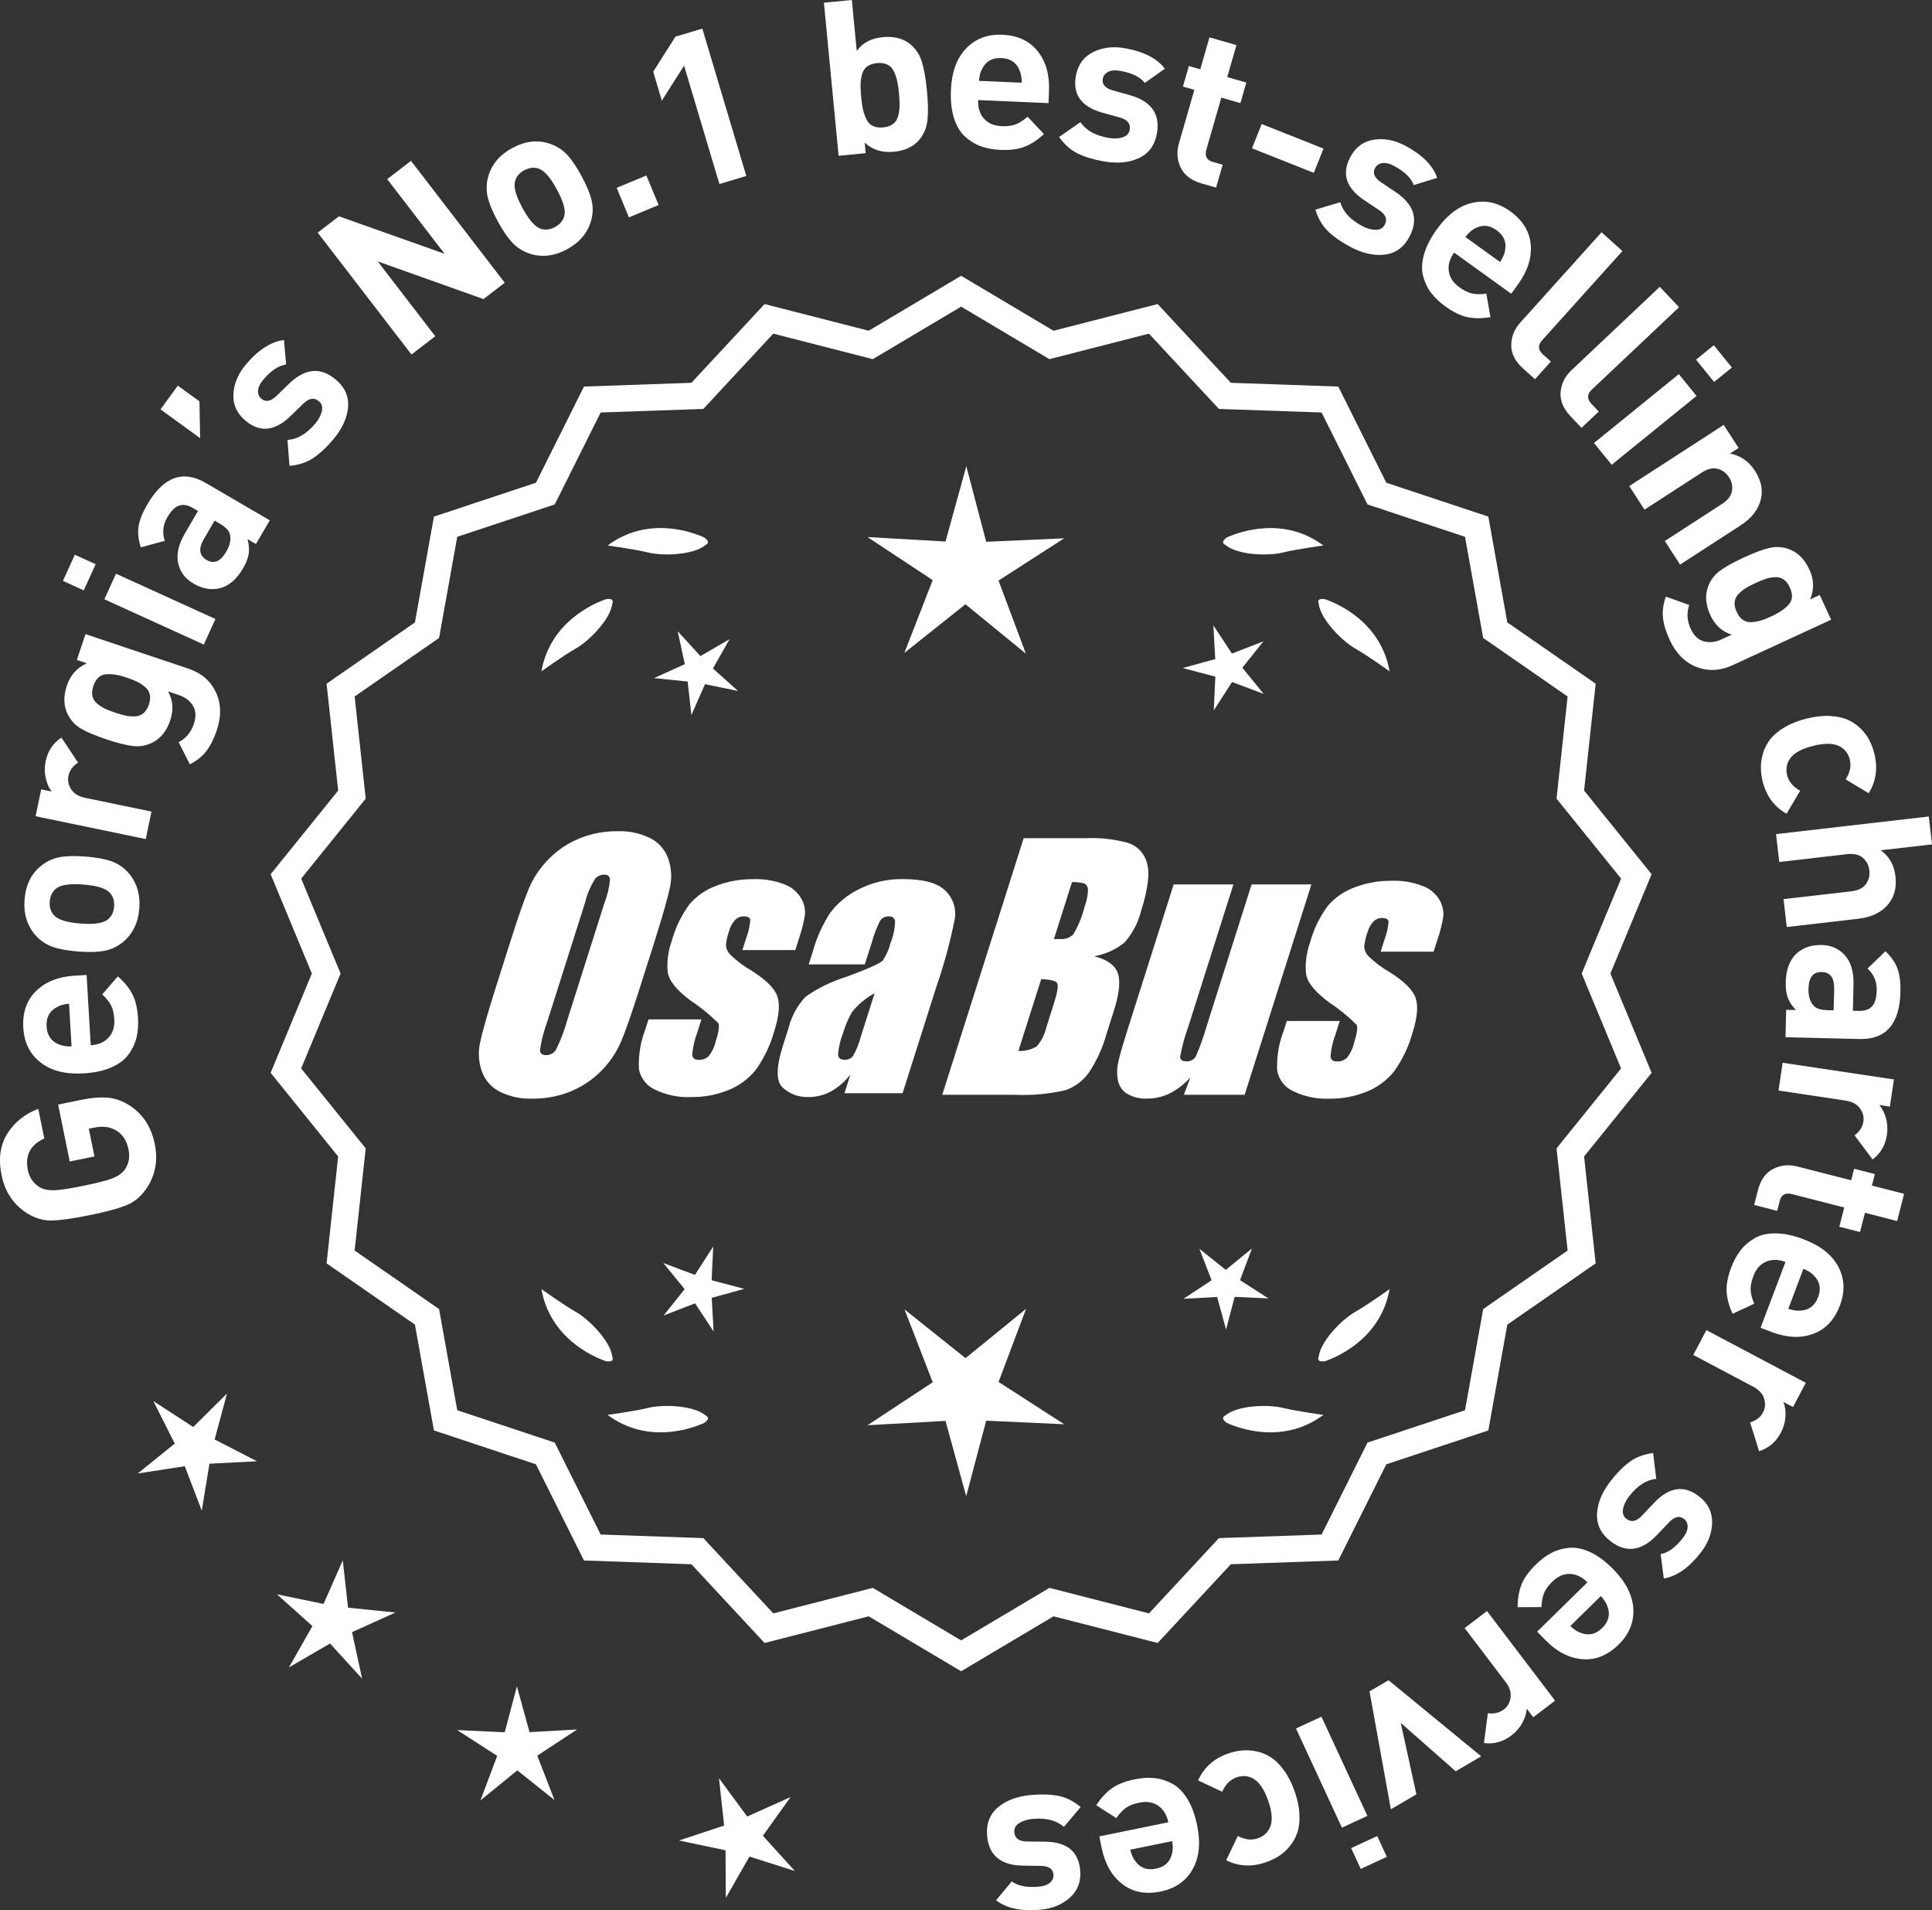 <?xml version="1.0" encoding="UTF-8"?>
<svg id="Layer_2" data-name="Layer 2" xmlns="http://www.w3.org/2000/svg" viewBox="0 0 304.196 300.695">
  <rect x="0" y="0" width="304.196" height="300.695" fill="#333333" stroke="none"/>
  <defs>
    <style>
      .cls-1 {
        fill: #fff;
      }
    </style>
  </defs>
  <g id="Layer_1-2" data-name="Layer 1">
    <g>
      <g>
        <polygon class="cls-1" points="35.742 219.365 30.423 224.638 24.145 220.553 27.516 227.242 21.69 231.95 29.094 230.811 31.771 237.806 32.975 230.413 40.456 230.028 33.797 226.598 35.742 219.365"/>
        <polygon class="cls-1" points="54.802 253.078 53.97 245.634 50.944 252.486 43.608 250.977 49.19 255.972 45.487 262.483 51.962 258.717 57.011 264.251 55.43 256.929 62.253 253.838 54.802 253.078"/>
        <polygon class="cls-1" points="83.374 272.67 81.388 265.447 79.472 272.688 71.99 272.346 78.284 276.405 75.646 283.416 81.452 278.684 87.304 283.359 84.598 276.374 90.853 272.254 83.374 272.67"/>
        <polygon class="cls-1" points="120.117 288.975 124.481 282.887 117.647 285.954 113.206 279.922 114.011 287.369 106.902 289.729 114.233 291.265 114.281 298.755 118.007 292.257 125.145 294.527 120.117 288.975"/>
      </g>
      <g>
        <path class="cls-1" d="M151.331,262.458l-14.465-8.599-16.302,4.175-11.457-12.326-16.818-.586-7.52-15.055-15.972-5.301-2.974-16.563-13.831-9.586,1.813-16.73-10.57-13.094,6.453-15.542-6.453-15.542,10.57-13.094-1.813-16.73,13.831-9.586,2.974-16.563,15.972-5.301,7.52-15.055,16.818-.586,11.457-12.326,16.302,4.175,14.465-8.599,14.465,8.599,16.302-4.175,11.457,12.326,16.818.586,7.52,15.055,15.972,5.301,2.974,16.563,13.831,9.586-1.813,16.73,10.57,13.094-6.453,15.542,6.453,15.542-10.57,13.094,1.813,16.73-13.831,9.586-2.974,16.563-15.972,5.301-7.52,15.055-16.818.586-11.457,12.326-16.302-4.175-14.465,8.599ZM137.343,250.539l13.988,8.315,13.988-8.315,15.764,4.038,11.079-11.92,16.263-.567,7.272-14.558,15.445-5.126,2.876-16.017,13.375-9.27-1.753-16.179,10.222-12.662-6.24-15.029,6.24-15.029-10.222-12.662,1.753-16.178-13.375-9.27-2.876-16.017-15.445-5.126-7.272-14.558-16.263-.567-11.079-11.92-15.764,4.038-13.988-8.316-13.988,8.316-15.764-4.038-11.079,11.92-16.263.567-7.272,14.558-15.445,5.126-2.876,16.017-13.375,9.27,1.753,16.178-10.222,12.662,6.24,15.029-6.24,15.029,10.222,12.662-1.753,16.179,13.375,9.27,2.876,16.017,15.445,5.126,7.272,14.558,16.263.567,11.079,11.92,15.764-4.038Z"/>
        <path class="cls-1" d="M151.331,263.085l-14.549-8.649-16.396,4.2-11.522-12.396-16.915-.591-7.563-15.141-16.063-5.332-2.991-16.658-13.911-9.641,1.823-16.827-10.631-13.17,6.49-15.631-6.49-15.631,10.631-13.169-1.823-16.827,13.911-9.641,2.991-16.658,16.063-5.332,7.563-15.141,16.915-.591,11.522-12.396,16.396,4.2,14.549-8.649,14.548,8.649,16.396-4.2,11.522,12.396,16.915.591,7.563,15.141,16.063,5.332,2.991,16.658,13.911,9.641-1.823,16.827,10.631,13.169-6.49,15.631,6.49,15.631-10.631,13.17,1.823,16.827-13.911,9.641-2.991,16.658-16.063,5.332-7.563,15.141-16.915.591-11.522,12.396-16.396-4.2-14.548,8.649ZM136.948,253.281l14.383,8.55,14.382-8.55.217.055,15.992,4.097,11.391-12.256,16.722-.583,7.477-14.969,15.88-5.27,2.957-16.469,13.752-9.531-1.803-16.634,10.51-13.02-6.416-15.453,6.416-15.453-10.51-13.019,1.803-16.634-13.752-9.531-2.957-16.469-15.88-5.27-7.477-14.969-16.722-.583-11.391-12.256-16.209,4.151-14.382-8.55-14.383,8.55-.217-.055-15.991-4.097-11.392,12.256-16.721.583-7.477,14.969-15.88,5.27-2.957,16.469-13.751,9.531,1.803,16.634-10.51,13.019,6.416,15.453-6.416,15.453,10.51,13.02-1.803,16.634,13.751,9.531,2.957,16.469,15.88,5.27,7.477,14.969,16.721.583,11.392,12.256,16.208-4.151ZM151.331,259.481l-14.071-8.365-15.858,4.062-11.145-11.99-16.36-.571-7.315-14.644-15.536-5.157-2.893-16.112-13.455-9.324,1.764-16.274-10.282-12.738,6.277-15.118-6.277-15.117,10.282-12.738-1.764-16.274,13.455-9.325,2.893-16.111,15.536-5.157,7.315-14.644,16.36-.571,11.145-11.99,15.858,4.062,14.071-8.364,14.071,8.365,15.858-4.062,11.144,11.99,16.36.571,7.315,14.644,15.536,5.157,2.893,16.111,13.455,9.325-1.763,16.274,10.282,12.738-6.277,15.117,6.277,15.118-10.282,12.738,1.763,16.274-13.455,9.324-2.893,16.112-15.536,5.157-7.315,14.644-16.36.571-11.144,11.99-15.858-4.062-14.071,8.365ZM137.426,249.961l.192.115,13.713,8.151,13.905-8.267,15.671,4.015,11.013-11.85,16.167-.563,7.229-14.472,15.354-5.095,2.858-15.923,13.295-9.215-1.743-16.081,10.161-12.588-6.203-14.94,6.203-14.939-10.161-12.588,1.743-16.081-13.295-9.216-2.858-15.922-15.354-5.095-7.229-14.472-16.167-.563-11.013-11.85-15.671,4.014-13.905-8.266-13.905,8.266-.217-.055-15.454-3.959-11.013,11.85-16.167.563-7.229,14.472-15.353,5.095-2.859,15.922-13.295,9.216,1.743,16.081-10.161,12.588,6.203,14.939-6.203,14.94,10.161,12.588-1.743,16.081,13.295,9.215,2.859,15.923,15.353,5.095,7.229,14.472,16.167.563,11.013,11.85,15.67-4.015Z"/>
      </g>
      <g>
        <polygon class="cls-1" points="112.051 201.532 112.294 196.227 109.416 200.69 104.445 198.82 107.8 202.937 104.485 207.086 109.437 205.167 112.359 209.602 112.064 204.299 117.185 202.891 112.051 201.532"/>
        <polygon class="cls-1" points="161.557 206.031 152.025 213.8 142.419 206.125 146.861 217.59 136.593 224.355 148.871 223.673 152.131 235.529 155.276 223.641 167.56 224.204 157.226 217.54 161.557 206.031"/>
        <polygon class="cls-1" points="195.245 201.515 197.115 196.544 192.998 199.9 188.849 196.584 190.768 201.537 186.333 204.459 191.636 204.164 193.044 209.285 194.402 204.15 199.708 204.394 195.245 201.515"/>
      </g>
      <g>
        <path class="cls-1" d="M192.945,222.808c-.197.099-.32.215-.359.348-.001.002-.003.003-.005.005.001 0.0.002.001.003.001-.063.227.115.505.606.846,2.043.909,8.925,3.375,15.191-1.283,0,0-4.07-.534-6.459-1.115-2.166-.527-6.98-.443-8.977,1.198Z"/>
        <path class="cls-1" d="M207.609,214.075c0.0.002-0.0.004-0.0.007.001-0.0.002-.001.003-.001.11.208.43.288,1.022.199,2.109-.742,8.805-3.676,10.161-11.365,0,0-3.325,2.407-5.461,3.625-1.936,1.104-5.378,4.471-5.703,7.036-.075.207-.085.376-.022.5Z"/>
      </g>
      <g>
        <path class="cls-1" d="M111.098,222.808c.197.099.32.215.359.348.001.002.003.003.005.005-.001 0-.002.001-.003.001.063.227-.115.505-.606.846-2.043.909-8.925,3.375-15.191-1.283,0,0,4.07-.534,6.459-1.115,2.166-.527,6.98-.443,8.977,1.198Z"/>
        <path class="cls-1" d="M96.435,214.075c-0.0.002 0.0.004 0.0.007-.001-0-.002-.001-.003-.001-.11.208-.43.288-1.022.199-2.109-.742-8.805-3.676-10.161-11.365,0,0,3.325,2.407,5.461,3.625,1.936,1.104,5.378,4.471,5.703,7.036.075.207.085.376.022.5Z"/>
      </g>
      <g>
        <path class="cls-1" d="M111.098,85.792c.197-.099.32-.215.359-.348.001-.002.003-.003.005-.005-.001-0-.002-.001-.003-.001.063-.227-.115-.505-.606-.846-2.043-.909-8.925-3.375-15.191,1.283,0,0,4.07.534,6.459,1.115,2.166.527,6.98.443,8.977-1.198Z"/>
        <path class="cls-1" d="M96.435,94.526c-0-.002 0-.004 0-.007-.001 0-.002.001-.003.001-.11-.208-.43-.288-1.022-.199-2.109.742-8.805,3.676-10.161,11.365,0,0,3.325-2.407,5.461-3.625,1.936-1.104,5.378-4.471,5.703-7.036.075-.207.085-.376.022-.5Z"/>
      </g>
      <g>
        <path class="cls-1" d="M192.945,85.792c-.197-.099-.32-.215-.359-.348-.001-.002-.003-.003-.005-.005.001-0.0.002-.001.003-.001-.063-.227.115-.505.606-.846,2.043-.909,8.925-3.375,15.191,1.283,0,0-4.07.534-6.459,1.115-2.166.527-6.98.443-8.977-1.198Z"/>
        <path class="cls-1" d="M207.609,94.526c0-.002-0-.004-0-.007.001 0.0.002.001.003.001.11-.208.43-.288,1.022-.199,2.109.742,8.805,3.676,10.161,11.365,0,0-3.325-2.407-5.461-3.625-1.936-1.104-5.378-4.471-5.703-7.036-.075-.207-.085-.376-.022-.5Z"/>
      </g>
      <g id="Group_4" data-name="Group 4">
        <g id="Group_1" data-name="Group 1">
          <path id="Path_1" data-name="Path 1" class="cls-1" d="M100.789,155.352c-1.287,4.058-2.289,6.932-3.006,8.623-.743,1.73-1.811,3.301-3.145,4.628-1.374,1.392-3.018,2.488-4.831,3.221-1.89.759-3.911,1.14-5.947,1.123-1.762.067-3.514-.296-5.104-1.059-1.333-.652-2.362-1.794-2.872-3.188-.534-1.48-.633-3.081-.285-4.615.343-1.661,1.174-4.572,2.493-8.734l2.193-6.911c1.287-4.058,2.289-6.932,3.006-8.623.743-1.73,1.811-3.301,3.145-4.628,1.374-1.392,3.018-2.488,4.831-3.221,1.89-.757,3.911-1.138,5.947-1.12,1.762-.067,3.514.296,5.104,1.059,1.332.654,2.36,1.796,2.872,3.189.534,1.48.633,3.082.285,4.616-.343,1.661-1.173,4.571-2.492,8.731l-2.194,6.909ZM95.198,142.078c.442-1.159.728-2.373.849-3.608-.025-.526-.342-.786-.951-.786-.528.006-1.028.236-1.375.634-.738,1.153-1.278,2.422-1.598,3.754l-5.99,18.863c-.521,1.405-.892,2.861-1.11,4.343,0,.552.337.824.98.824.663-.002,1.272-.367,1.586-.951.708-1.449,1.281-2.96,1.712-4.514l5.891-18.565.005.005Z"/>
          <path id="Path_2" data-name="Path 2" class="cls-1" d="M125.225,149.559h-8.337l.571-1.795c.36-.932.588-1.91.678-2.904-.032-.406-.374-.609-1.027-.609-.511-.005-1.002.199-1.36.563-.44.48-.76,1.059-.932,1.687-.261.721-.434,1.471-.516,2.234.027.588.273,1.145.692,1.559.987.957,2.09,1.787,3.283,2.47,2.283,1.433,3.65,2.78,4.102,4.039.45,1.262.298,3.1-.469,5.516-.606,2.188-1.593,4.253-2.916,6.099-1.134,1.403-2.607,2.494-4.28,3.17-1.866.76-3.866,1.137-5.881,1.11-1.989.089-3.969-.323-5.758-1.198-1.308-.611-2.234-1.824-2.479-3.246-.096-2.11.247-4.217,1.008-6.188l.507-1.598h8.334l-.665,2.097c-.426,1.113-.691,2.281-.786,3.469.038.533.375.799.995.799.573.035,1.136-.159,1.566-.539.535-.66.914-1.431,1.11-2.258.501-1.579.646-2.568.436-2.968-1.324-1.328-2.782-2.516-4.35-3.545-2.238-1.661-3.445-3.17-3.62-4.527-.144-1.635.068-3.281.622-4.825.569-2.111,1.53-4.096,2.831-5.852,1.142-1.318,2.605-2.319,4.247-2.904,1.841-.694,3.795-1.04,5.763-1.02,1.695-.065,3.385.22,4.965.837,1.093.416,2.01,1.195,2.597,2.206.446.77.652,1.655.589,2.543-.197,1.246-.505,2.473-.919,3.665l-.603,1.927v-.013Z"/>
          <path id="Path_3" data-name="Path 3" class="cls-1" d="M136.163,151.811h-8.832l.704-2.219c.594-2.102,1.506-4.101,2.703-5.929,1.19-1.558,2.727-2.818,4.489-3.678,2.159-1.102,4.557-1.651,6.981-1.598,3.183,0,5.391.602,6.626,1.807,1.207,1.138,1.77,2.801,1.503,4.439-.732,3.678-1.717,7.301-2.948,10.842l-5.275,16.619h-9.151l.939-2.948c-.833,1.085-1.877,1.991-3.069,2.663-1.084.587-2.299.892-3.532.888-1.495.057-2.952-.476-4.058-1.483-1.059-.989-1.059-3.155,0-6.499l.863-2.723c.457-1.89,1.387-3.633,2.701-5.066,1.961-1.384,4.13-2.445,6.425-3.145,3.5-1.3,5.432-2.171,5.795-2.614.543-.846.947-1.772,1.198-2.745.429-1.076.669-2.218.71-3.376-.029-.466-.43-.82-.895-.792-.018.001-.037.003-.055.005-.549-.041-1.079.21-1.395.66-.559,1.094-1.001,2.244-1.319,3.43l-1.105,3.462ZM137.707,156.351c-1.375.739-2.587,1.749-3.563,2.968-.617,1.087-1.105,2.242-1.452,3.442-.417,1.06-.665,2.179-.735,3.316.057.494.387.748,1.008.748.515.039,1.016-.18,1.337-.584.548-.968.966-2.005,1.243-3.082l2.162-6.809Z"/>
        </g>
        <g id="Group_3" data-name="Group 3">
          <path id="Path_7" data-name="Path 7" class="cls-1" d="M161.17,131.945h9.778c2.286-.102,4.574.159,6.778.773,1.417.502,2.491,1.676,2.866,3.132.482,1.573.169,4.102-.939,7.589-.458,1.832-1.352,3.527-2.606,4.939-1.376,1.117-3.019,1.855-4.768,2.143,2.092.552,3.341,1.458,3.747,2.732s.191,3.227-.647,5.852l-1.186,3.747c-.599,2.16-1.543,4.209-2.797,6.068-.911,1.247-2.181,2.187-3.64,2.694-2.64.61-5.352.853-8.059.723h-11.338l12.82-40.394h-.012ZM163.941,154.129l-3.594,11.305c1.003.055,2-.187,2.866-.697.763-.878,1.295-1.933,1.548-3.069l1.198-3.766c.552-1.731.712-2.779.481-3.145-.229-.368-1.059-.571-2.505-.622l.005-.007ZM168.785,138.861l-2.847,8.985c.425-.019.755-.025.989-.025.773.074,1.538-.207,2.08-.762.796-1.36,1.394-2.827,1.775-4.356.325-.849.501-1.747.519-2.656.007-.396-.201-.766-.545-.964-.638-.177-1.299-.25-1.96-.218l-.012-.003Z"/>
          <path id="Path_8" data-name="Path 8" class="cls-1" d="M206.479,139.231l-10.506,33.107h-9.574l1.034-2.752c-.9,1.034-1.989,1.886-3.208,2.511-1.107.552-2.327.839-3.563.837-1.145.071-2.284-.208-3.267-.799-.732-.487-1.233-1.252-1.389-2.118-.163-.914-.146-1.851.051-2.759.197-.957.742-2.86,1.649-5.7l7.089-22.332h9.409l-7.152,22.528c-.542,1.492-.956,3.028-1.236,4.59,0,.481.317.723.97.723.596.053,1.171-.237,1.483-.748.687-1.562,1.264-3.17,1.725-4.812l7.07-22.28h9.409l.005.004Z"/>
          <path id="Path_9" data-name="Path 9" class="cls-1" d="M225.721,149.813h-8.338l.571-1.795c.36-.932.588-1.91.678-2.904-.032-.406-.374-.609-1.027-.609-.511-.004-1.001.199-1.359.563-.44.48-.76,1.059-.932,1.687-.26.721-.432,1.47-.514,2.231.027.588.273,1.145.692,1.559.986.958,2.089,1.788,3.281,2.472,2.283,1.433,3.65,2.78,4.102,4.039.45,1.262.298,3.1-.469,5.516-.606,2.188-1.593,4.253-2.916,6.099-1.134,1.403-2.607,2.494-4.28,3.17-1.866.76-3.866,1.137-5.881,1.11-1.989.089-3.969-.323-5.758-1.198-1.308-.611-2.234-1.824-2.479-3.246-.096-2.11.247-4.217,1.008-6.188l.507-1.598h8.338l-.665,2.099c-.426,1.113-.691,2.281-.786,3.469.038.533.375.799.995.799.573.035,1.136-.159,1.566-.539.535-.66.914-1.431,1.11-2.258.501-1.579.646-2.568.436-2.968-1.324-1.328-2.782-2.516-4.35-3.545-2.238-1.661-3.445-3.17-3.62-4.527-.144-1.635.068-3.281.622-4.825.569-2.111,1.53-4.096,2.831-5.852,1.142-1.318,2.605-2.319,4.247-2.904,1.841-.694,3.795-1.04,5.763-1.02,1.695-.065,3.385.22,4.965.837,1.096.414,2.016,1.194,2.606,2.206.446.77.652,1.655.589,2.543-.197,1.246-.505,2.473-.919,3.665l-.609,1.921-.007-.009Z"/>
        </g>
      </g>
      <g>
        <path class="cls-1" d="M12.615,173.167c1.755-.358,3.21-.481,4.365-.371,1.156.111,2.266.498,3.325,1.161,2.149,1.343,3.505,3.391,4.066,6.145.512,2.51.11,4.789-1.207,6.84-.864,1.311-1.922,2.226-3.17,2.746-1.246.521-3.214,1.056-5.9,1.604-2.688.549-4.707.828-6.059.838-1.351.01-2.682-.418-3.992-1.284-2.015-1.37-3.278-3.31-3.79-5.819-.531-2.599-.228-4.795.91-6.588,1.138-1.794,2.758-3.091,4.861-3.891l.953,4.664c-2.201,1.004-3.065,2.662-2.595,4.971.245,1.199.868,2.102,1.871,2.707.603.34,1.352.499,2.25.478.897-.021,2.445-.257,4.644-.705,2.222-.454,3.749-.847,4.583-1.179.835-.332,1.462-.772,1.883-1.321.668-.923.877-1.995.626-3.216-.289-1.422-.957-2.43-2.005-3.026-.945-.547-2.071-.688-3.383-.42l-.866.177.891,4.364-3.897.796-1.829-8.962,3.465-.707Z"/>
        <path class="cls-1" d="M13.634,153.479l.651,11.065c1.177-.069,2.108-.465,2.791-1.187.686-.722.99-1.693.919-2.915-.055-.904-.228-1.639-.522-2.2-.293-.562-.752-1.131-1.377-1.707l2.455-2.835c1.029.893,1.794,1.83,2.294,2.811.501.981.796,2.229.886,3.745.066,1.132-.015,2.164-.243,3.097-.229.934-.648,1.815-1.258,2.646-.609.83-1.512,1.508-2.707,2.032-1.195.525-2.652.838-4.372.939-2.828.167-5.082-.404-6.76-1.713s-2.585-3.129-2.723-5.459c-.143-2.422.532-4.357,2.024-5.808,1.493-1.45,3.518-2.251,6.074-2.402l1.867-.11ZM10.869,158.002c-.768.068-1.394.241-1.876.52-1.189.615-1.743,1.635-1.658,3.061.084,1.426.752,2.374,2.006,2.845.513.22,1.155.318,1.926.296l-.397-6.721Z"/>
        <path class="cls-1" d="M13.472,134.836c1.694.134,3.056.383,4.084.748s1.908.963,2.639,1.794c1.336,1.515,1.915,3.402,1.737,5.661-.176,2.237-1.042,4-2.599,5.287-.874.704-1.848,1.156-2.921,1.355-1.072.2-2.445.234-4.117.103-1.673-.132-3.017-.379-4.034-.743-1.017-.364-1.902-.963-2.655-1.795-1.335-1.515-1.916-3.391-1.74-5.628.181-2.305,1.049-4.078,2.602-5.32.874-.704,1.842-1.156,2.903-1.357,1.062-.2,2.429-.235,4.102-.104ZM13.125,139.243c-2.191-.173-3.642.055-4.351.681-.561.479-.874,1.147-.942,2.006-.065.837.141,1.535.619,2.096.603.729,2,1.181,4.191,1.353,2.216.174,3.677-.052,4.385-.679.562-.479.874-1.136.939-1.972.067-.858-.138-1.568-.617-2.129-.602-.729-2.01-1.182-4.225-1.355Z"/>
        <path class="cls-1" d="M9.668,116.103l2.62,3.946c-.831.545-1.334,1.239-1.509,2.083-.151.732-.009,1.439.428,2.12.438.681,1.168,1.127,2.188,1.339l10.455,2.166-.898,4.328-17.345-3.595.876-4.228,1.665.345c-.441-.555-.757-1.262-.949-2.124-.191-.86-.196-1.735-.012-2.624.34-1.642,1.167-2.895,2.48-3.757Z"/>
        <path class="cls-1" d="M29.64,105.247c2.043.685,3.487,1.916,4.338,3.695.85,1.779.9,3.786.151,6.021-.448,1.333-.991,2.418-1.631,3.256-.639.838-1.508,1.538-2.604,2.103l-1.769-3.497c1.155-.594,1.953-1.545,2.392-2.856.39-1.16.338-2.128-.155-2.903-.494-.774-1.224-1.324-2.19-1.648l-1.709-.573c.78,1.386.891,2.905.336,4.56-.562,1.676-1.503,2.844-2.823,3.5-.975.486-1.996.663-3.064.532s-2.461-.484-4.182-1.061c-1.719-.577-3.038-1.133-3.959-1.668-.919-.536-1.623-1.291-2.108-2.268-.656-1.319-.701-2.828-.131-4.526.554-1.654,1.604-2.821,3.146-3.5l-1.58-.529,1.362-4.062,16.182,5.426ZM19.983,106.671c-1.353-.454-2.479-.628-3.375-.522-.896.106-1.532.719-1.906,1.836-.202.602-.253,1.128-.152,1.58.099.451.344.845.732,1.179.391.334.803.604,1.236.808.433.205.973.416,1.616.633.646.216,1.202.373,1.672.47.469.099.958.137,1.467.116.51-.021.947-.186,1.313-.492.366-.308.649-.763.852-1.364.2-.602.249-1.136.143-1.603-.106-.466-.356-.86-.75-1.184-.395-.323-.807-.593-1.235-.809-.43-.216-.967-.432-1.612-.647Z"/>
        <path class="cls-1" d="M15.061,88.817l-1.874,4.116-3.28-1.494,1.875-4.115,3.279,1.493ZM33.922,97.444l-1.832,4.022-15.657-7.13,1.831-4.022,15.658,7.13Z"/>
        <path class="cls-1" d="M42.478,81.91l-2.178,3.729-1.32-.771c.22.837.28,1.601.179,2.29-.1.689-.401,1.465-.903,2.326-.994,1.703-2.204,2.743-3.63,3.117-1.373.328-2.763.081-4.173-.741-1.292-.754-2.092-1.823-2.399-3.21-.306-1.386.044-2.94,1.05-4.663l2.072-3.554-.765-.445c-.841-.491-1.584-.623-2.229-.396s-1.259.841-1.841,1.839c-.696,1.195-.827,2.431-.393,3.708l-3.783,1.021c-.388-1.224-.501-2.333-.34-3.328.159-.995.617-2.139,1.371-3.432,2.535-4.346,5.605-5.469,9.207-3.367l10.074,5.877ZM34.611,82.438l-.822-.479-1.696,2.907c-.878,1.508-.731,2.604.443,3.289,1.155.674,2.184.237,3.086-1.31.582-.998.778-1.895.585-2.689-.104-.586-.636-1.158-1.596-1.718Z"/>
        <path class="cls-1" d="M31.403,63.181l.113,5.799-6.242-4.538,2.719-3.74,3.41,2.479Z"/>
        <path class="cls-1" d="M52.887,59.769c1.433,1.22,2.069,2.684,1.91,4.393-.16,1.71-.953,3.401-2.378,5.076-1.058,1.242-2.098,2.203-3.12,2.88-1.022.678-2.261,1.083-3.714,1.216l-.328-4.074c1.551-.108,2.996-.948,4.332-2.52.558-.655.92-1.316,1.083-1.98.163-.665.013-1.195-.455-1.592-.74-.632-1.559-.509-2.453.366l-2.059,1.999c-2.462,2.369-4.823,2.592-7.086.667-1.346-1.146-1.969-2.547-1.87-4.203.102-1.656.768-3.209,2.001-4.659,1.954-2.296,3.943-3.565,5.965-3.809l.334,3.856c-1.176.159-2.368.946-3.572,2.361-.544.639-.825,1.225-.848,1.757-.021.532.149.953.512,1.262.673.572,1.459.437,2.355-.407l2.014-1.947c2.536-2.454,4.994-2.669,7.377-.642Z"/>
        <path class="cls-1" d="M79.473,44.51l-3.343,2.571-16.659-5.931,9.06,11.777-3.745,2.881-14.761-19.187,3.341-2.571,16.638,5.903-9.039-11.749,3.746-2.882,14.763,19.187Z"/>
        <path class="cls-1" d="M91.547,27.677c.812,1.493,1.345,2.771,1.599,3.832.254,1.062.232,2.125-.066,3.19-.541,1.945-1.808,3.459-3.8,4.542-1.972,1.071-3.922,1.306-5.849.701-1.066-.349-1.977-.918-2.729-1.709-.753-.791-1.528-1.923-2.329-3.397-.801-1.473-1.327-2.735-1.576-3.787-.248-1.051-.229-2.12.059-3.205.543-1.945,1.799-3.454,3.771-4.525,2.032-1.104,3.991-1.343,5.879-.719,1.066.35,1.974.915,2.72,1.695.748.781,1.521,1.908,2.322,3.382ZM87.663,29.787c-1.049-1.932-2.03-3.023-2.941-3.276-.706-.209-1.438-.108-2.195.303-.736.4-1.209.954-1.419,1.661-.283.902.101,2.319,1.149,4.251,1.062,1.952,2.046,3.055,2.958,3.308.708.209,1.429.113,2.166-.287.756-.412,1.239-.971,1.448-1.678.284-.902-.104-2.329-1.166-4.281Z"/>
        <path class="cls-1" d="M103.702,32.272l-4.68,1.942-1.929-4.648,4.68-1.941,1.929,4.647Z"/>
        <path class="cls-1" d="M117.505,27.703l-4.236,1.264-5.561-18.637-3.499,5.516-1.36-4.562,3.499-5.515,4.234-1.264,6.923,23.197Z"/>
        <path class="cls-1" d="M145.947,14.268c.177,1.828.208,3.34.095,4.534-.112,1.194-.515,2.224-1.205,3.087-.914,1.159-2.284,1.825-4.112,2.001-1.827.177-3.354-.303-4.578-1.438l.159,1.658-4.264.41-2.318-24.097,4.399-.424.771,8.021c.903-1.271,2.268-1.994,4.095-2.17,1.828-.176,3.301.218,4.418,1.18.842.717,1.435,1.65,1.773,2.802.336,1.151.594,2.63.767,4.435ZM141.64,16.715c.016-.537-.015-1.212-.093-2.023-.077-.812-.178-1.48-.295-2.004-.119-.523-.298-1.024-.538-1.503-.239-.478-.579-.82-1.021-1.029-.441-.208-.979-.281-1.61-.221-.632.062-1.145.235-1.538.524-.393.288-.662.689-.806,1.204s-.224,1.041-.241,1.577c-.017.537.014,1.211.092,2.023.079.812.177,1.48.296,2.004.119.524.298,1.03.539,1.52.24.489.58.838,1.023,1.046.44.209.977.282,1.608.222.632-.062,1.145-.235,1.538-.524.395-.288.663-.695.806-1.222.142-.525.223-1.058.239-1.594Z"/>
        <path class="cls-1" d="M165.085,16.233l-11.073-.48c-.051,1.178.248,2.144.896,2.897s1.583,1.157,2.806,1.211c.905.039,1.653-.059,2.241-.295.59-.234,1.202-.634,1.84-1.196l2.57,2.732c-.995.933-2.005,1.598-3.031,1.995-1.026.398-2.3.564-3.815.498-1.134-.049-2.151-.235-3.057-.558-.904-.323-1.739-.83-2.503-1.521-.765-.69-1.347-1.657-1.746-2.9-.399-1.242-.562-2.724-.487-4.445.122-2.83.92-5.014,2.395-6.549,1.473-1.536,3.375-2.253,5.708-2.151,2.423.104,4.278.974,5.57,2.606,1.29,1.634,1.879,3.729,1.769,6.288l-.081,1.868ZM160.868,13.021c.011-.771-.098-1.411-.324-1.92-.492-1.246-1.45-1.9-2.876-1.963-1.428-.062-2.438.507-3.034,1.706-.272.487-.437,1.116-.491,1.885l6.726.292Z"/>
        <path class="cls-1" d="M182.153,21.02c-.329,1.853-1.271,3.141-2.828,3.866-1.556.726-3.417.896-5.581.512-1.606-.285-2.961-.698-4.062-1.239s-2.076-1.404-2.923-2.591l3.351-2.341c.876,1.284,2.331,2.106,4.36,2.467.85.15,1.602.129,2.257-.065.656-.194,1.038-.593,1.145-1.196.17-.959-.348-1.604-1.557-1.934l-2.764-.767c-3.288-.929-4.674-2.854-4.154-5.778.31-1.741,1.203-2.986,2.684-3.737,1.479-.75,3.157-.959,5.031-.626,2.969.526,5.068,1.602,6.3,3.225l-3.159,2.236c-.731-.936-2.013-1.566-3.842-1.891-.827-.146-1.476-.095-1.945.155-.471.251-.748.61-.83,1.079-.154.87.358,1.479,1.54,1.827l2.698.755c3.4.948,4.826,2.963,4.28,6.043Z"/>
        <path class="cls-1" d="M191.476,29.531l-2.319-.668c-1.613-.465-2.7-1.296-3.263-2.496-.562-1.2-.652-2.465-.27-3.793l2.428-8.43-1.797-.518.932-3.234,1.796.518,1.449-5.031,4.247,1.223-1.448,5.031,3.005.866-.931,3.234-3.007-.865-2.351,8.168c-.296,1.023.048,1.677,1.027,1.959l1.536.442-1.035,3.594Z"/>
        <path class="cls-1" d="M206.865,27.213l-9.733-3.864,1.518-3.823,9.732,3.863-1.517,3.824Z"/>
        <path class="cls-1" d="M221.906,37.296c-.893,1.657-2.189,2.587-3.894,2.79-1.706.202-3.526-.217-5.463-1.258-1.437-.773-2.594-1.589-3.471-2.446-.878-.858-1.534-1.983-1.969-3.375l3.915-1.177c.432,1.494,1.556,2.729,3.373,3.706.758.408,1.479.622,2.163.643s1.171-.239,1.461-.778c.461-.857.17-1.633-.874-2.322l-2.387-1.593c-2.833-1.91-3.547-4.172-2.14-6.788.838-1.557,2.075-2.46,3.716-2.711,1.64-.25,3.299.076,4.976.978,2.655,1.428,4.314,3.105,4.978,5.031l-3.701,1.138c-.402-1.117-1.423-2.116-3.06-2.997-.739-.397-1.37-.55-1.895-.46-.526.092-.901.347-1.126.766-.419.778-.121,1.518.893,2.217l2.325,1.561c2.934,1.963,3.66,4.322,2.179,7.077Z"/>
        <path class="cls-1" d="M237.949,46.24l-8.994-6.477c-.689.957-.969,1.928-.841,2.914s.688,1.836,1.682,2.552c.735.529,1.415.857,2.035.983.622.127,1.354.129,2.193.009l.651,3.694c-1.343.234-2.552.236-3.63.006-1.077-.231-2.23-.79-3.463-1.678-.92-.662-1.67-1.377-2.249-2.143-.579-.767-1-1.647-1.259-2.646-.26-.997-.216-2.124.132-3.383.347-1.258,1.024-2.586,2.03-3.983,1.655-2.3,3.521-3.688,5.595-4.163s4.06-.031,5.953,1.333c1.969,1.417,3.044,3.162,3.228,5.235s-.474,4.149-1.971,6.228l-1.093,1.518ZM236.186,41.242c.432-.639.692-1.233.781-1.784.274-1.312-.169-2.384-1.328-3.218-1.159-.835-2.316-.914-3.474-.239-.493.259-.975.695-1.442,1.307l5.463,3.935Z"/>
        <path class="cls-1" d="M241.685,59.695l-1.871-1.683c-1.263-1.137-1.886-2.368-1.867-3.693s.491-2.501,1.416-3.529l12.805-14.229,3.285,2.956-12.623,14.027c-.713.792-.682,1.536.094,2.233l1.264,1.138-2.502,2.779Z"/>
        <path class="cls-1" d="M249.007,67.354l-1.726-1.829c-1.169-1.236-1.688-2.514-1.562-3.833s.691-2.453,1.697-3.402l13.92-13.141,3.034,3.214-13.723,12.954c-.774.73-.804,1.476-.087,2.233l1.166,1.236-2.72,2.567Z"/>
        <path class="cls-1" d="M253.761,73.166l-2.785-3.433,13.362-10.838,2.784,3.433-13.361,10.838ZM269.89,60.127l-2.849-3.512,2.799-2.271,2.848,3.513-2.798,2.27Z"/>
        <path class="cls-1" d="M264.528,88.874l-2.401-3.71,8.989-5.821c.933-.603,1.46-1.289,1.583-2.058.124-.769-.028-1.486-.461-2.152-.443-.685-1.041-1.128-1.793-1.33-.752-.201-1.594-.001-2.526.603l-8.99,5.821-2.401-3.711,14.869-9.627,2.348,3.625-1.37.887c1.655.305,2.971,1.209,3.943,2.713.947,1.465,1.268,2.918.959,4.36-.355,1.661-1.438,3.077-3.245,4.247l-9.503,6.153Z"/>
        <path class="cls-1" d="M272.815,104.706c-1.955.902-3.853.997-5.69.286-1.839-.713-3.252-2.139-4.24-4.278-.589-1.276-.938-2.438-1.047-3.486s.041-2.153.454-3.317l3.685,1.332c-.433,1.224-.36,2.463.218,3.719.514,1.111,1.216,1.78,2.105,2.006.891.226,1.8.125,2.726-.303l1.636-.755c-1.518-.474-2.64-1.503-3.371-3.087-.741-1.605-.856-3.101-.348-4.484.377-1.022.999-1.853,1.866-2.489.866-.638,2.123-1.336,3.77-2.096s2.988-1.261,4.026-1.502c1.035-.241,2.064-.173,3.089.203,1.383.51,2.449,1.578,3.2,3.204.731,1.584.769,3.152.111,4.704l1.513-.698,1.796,3.89-15.498,7.152ZM278.866,97.045c1.297-.598,2.234-1.243,2.814-1.935.579-.692.621-1.573.128-2.644-.266-.576-.589-.994-.972-1.255s-.831-.379-1.344-.354c-.513.024-.997.11-1.452.259-.457.147-.993.364-1.61.649-.619.285-1.131.553-1.539.804-.409.25-.791.558-1.147.922-.355.364-.562.784-.617,1.259-.056.476.049,1.001.316,1.577.265.576.597.998.995,1.264.396.266.85.381,1.358.346.507-.034.991-.12,1.452-.258s1-.35,1.617-.635Z"/>
        <path class="cls-1" d="M281.295,128.1c-1.937-1.105-3.188-2.801-3.762-5.088-.182-.725-.274-1.449-.28-2.172-.005-.724.108-1.482.342-2.276s.612-1.526,1.134-2.193c.522-.669,1.266-1.293,2.229-1.872.965-.581,2.119-1.038,3.46-1.374,1.341-.335,2.573-.475,3.698-.417,1.124.058,2.068.26,2.833.605.764.347,1.441.813,2.033,1.402.59.588,1.049,1.203,1.372,1.847.324.643.578,1.327.759,2.054.578,2.309.281,4.392-.89,6.25l-3.628-2.177c.692-1.061.912-2.098.659-3.108-.253-1.012-.83-1.732-1.732-2.16-.95-.44-2.295-.442-4.032-.008-1.759.44-2.955,1.077-3.586,1.913-.595.803-.765,1.71-.512,2.722s.936,1.822,2.045,2.433l-2.143,3.62Z"/>
        <path class="cls-1" d="M281.328,145.928l-.506-4.392,10.64-1.227c1.102-.128,1.88-.508,2.332-1.142.451-.635.632-1.346.542-2.134-.095-.811-.433-1.473-1.018-1.987-.584-.515-1.428-.708-2.531-.581l-10.639,1.228-.507-4.391,24.048-2.774.507,4.392-8.072.931c1.343.963,2.116,2.323,2.319,4.079.199,1.733-.159,3.179-1.075,4.334-1.057,1.331-2.653,2.12-4.793,2.366l-11.247,1.298Z"/>
        <path class="cls-1" d="M281.13,163.278l.104-4.316,1.53.037c-.598-.627-1.019-1.267-1.264-1.918-.245-.652-.356-1.478-.332-2.474.048-1.972.605-3.467,1.672-4.483,1.044-.95,2.382-1.405,4.013-1.365,1.496.036,2.713.586,3.65,1.652.938,1.065,1.384,2.595,1.335,4.589l-.099,4.113.884.021c.974.023,1.688-.221,2.143-.73.454-.512.696-1.344.724-2.5.033-1.382-.449-2.527-1.448-3.436l2.82-2.721c.932.884,1.567,1.8,1.906,2.75.34.948.493,2.171.456,3.667-.121,5.03-2.267,7.495-6.436,7.395l-11.658-.281ZM287.761,159.018l.952.022.081-3.365c.041-1.745-.616-2.634-1.977-2.666-1.338-.032-2.027.847-2.07,2.637-.026,1.155.234,2.034.787,2.638.374.463,1.116.707,2.227.734Z"/>
        <path class="cls-1" d="M294.835,182.517l-2.836-3.794c.8-.591,1.263-1.312,1.392-2.164.11-.739-.072-1.437-.546-2.093-.476-.655-1.228-1.061-2.259-1.215l-10.559-1.583.654-4.371,17.521,2.626-.641,4.271-1.683-.252c.473.528.827,1.218,1.066,2.067.238.85.292,1.723.156,2.619-.247,1.659-1.004,2.955-2.267,3.889Z"/>
        <path class="cls-1" d="M276.196,189.681l.598-2.339c.416-1.625,1.215-2.736,2.398-3.335,1.181-.599,2.442-.726,3.783-.384l8.498,2.175.464-1.812,3.261.834-.464,1.812,5.072,1.298-1.095,4.281-5.074-1.297-.775,3.03-3.26-.834.775-3.03-8.235-2.106c-1.032-.265-1.675.098-1.927,1.086l-.397,1.548-3.622-.927Z"/>
        <path class="cls-1" d="M277.201,209.023l3.925-10.366c-1.103-.418-2.114-.437-3.032-.058-.92.379-1.596,1.142-2.028,2.286-.321.848-.463,1.588-.423,2.221.038.633.226,1.34.561,2.121l-3.399,1.585c-.575-1.235-.89-2.403-.946-3.503-.056-1.1.184-2.36.722-3.78.401-1.06.896-1.969,1.487-2.727.59-.759,1.332-1.393,2.228-1.901.896-.51,1.997-.76,3.302-.75,1.306.009,2.764.319,4.375.929,2.648,1.003,4.473,2.444,5.47,4.325.997,1.88,1.082,3.911.256,6.095-.859,2.269-2.267,3.76-4.221,4.474-1.955.715-4.131.618-6.524-.288l-1.75-.662ZM281.572,206.024c.729.251,1.37.349,1.925.292,1.339-.075,2.259-.78,2.765-2.116.506-1.335.282-2.474-.67-3.416-.378-.41-.924-.763-1.636-1.056l-2.384,6.296Z"/>
        <path class="cls-1" d="M276.973,228.441l-1.414-4.521c.949-.292,1.625-.818,2.029-1.579.35-.661.41-1.38.18-2.156-.23-.775-.807-1.408-1.727-1.896l-9.435-4.997,2.067-3.906,15.655,8.291-2.021,3.816-1.502-.796c.269.655.374,1.423.317,2.304-.056.881-.296,1.722-.721,2.523-.784,1.482-1.928,2.454-3.43,2.916Z"/>
        <path class="cls-1" d="M253.544,242.583c-1.48-1.159-2.177-2.596-2.089-4.311.091-1.715.812-3.438,2.168-5.169,1.005-1.285,2.006-2.287,2.999-3.006.995-.719,2.215-1.175,3.66-1.367l.496,4.058c-1.546.172-2.954,1.07-4.225,2.694-.532.679-.865,1.354-1.001,2.023-.137.671.037,1.195.519,1.572.767.601,1.58.444,2.438-.467l1.974-2.082c2.362-2.468,4.713-2.787,7.052-.957,1.394,1.089,2.072,2.463,2.042,4.122-.032,1.659-.634,3.238-1.808,4.737-1.857,2.374-3.793,3.725-5.804,4.051l-.493-3.839c1.17-.208,2.328-1.043,3.474-2.507.517-.661.774-1.258.774-1.79,0-.533-.188-.946-.564-1.239-.694-.545-1.475-.377-2.335.503l-1.933,2.028c-2.433,2.558-4.881,2.872-7.345.944Z"/>
        <path class="cls-1" d="M242.025,256.852l7.91-7.764c-.825-.842-1.735-1.283-2.728-1.324-.994-.041-1.928.367-2.801,1.225-.646.635-1.086,1.247-1.316,1.839-.229.591-.356,1.311-.38,2.16l-3.75.013c-.005-1.362.199-2.555.609-3.576.411-1.022,1.158-2.065,2.242-3.129.808-.794,1.64-1.411,2.493-1.853.854-.44,1.794-.704,2.82-.791,1.027-.087,2.131.148,3.312.704,1.181.557,2.374,1.449,3.582,2.679,1.983,2.021,3.034,4.096,3.15,6.221.117,2.124-.658,4.005-2.325,5.64-1.729,1.699-3.633,2.463-5.707,2.291s-4.009-1.172-5.803-2.999l-1.31-1.335ZM247.25,255.963c.557.533,1.099.892,1.625,1.073,1.247.492,2.379.238,3.398-.762,1.019-1.001,1.294-2.128.825-3.383-.172-.53-.52-1.079-1.043-1.645l-4.806,4.716Z"/>
        <path class="cls-1" d="M233.649,274.386l.616-4.696c.984.135,1.82-.06,2.506-.58.595-.453.951-1.08,1.068-1.881s-.14-1.616-.771-2.446l-6.46-8.499,3.518-2.675,10.721,14.102-3.437,2.613-1.029-1.354c-.031.707-.257,1.448-.679,2.225-.421.775-.992,1.438-1.714,1.987-1.337,1.015-2.781,1.416-4.339,1.204Z"/>
        <path class="cls-1" d="M218.993,284.818l-3.362-18.565,2.991-1.755,14.595,11.976-4.018,2.357-8.649-7.619,2.461,11.249-4.018,2.357Z"/>
        <path class="cls-1" d="M204.054,272.094l4.011-1.857,7.229,15.611-4.01,1.857-7.23-15.611ZM212.74,290.928l4.104-1.9,1.515,3.271-4.104,1.9-1.514-3.271Z"/>
        <path class="cls-1" d="M188.637,280.265c.919-2.03,2.489-3.438,4.713-4.221.705-.249,1.418-.41,2.137-.483s1.485-.031,2.298.128c.812.157,1.576.465,2.29.923.715.457,1.405,1.139,2.073,2.045s1.231,2.012,1.691,3.315.713,2.519.761,3.644c.049,1.124-.063,2.083-.337,2.877-.272.793-.676,1.511-1.205,2.154-.53.644-1.101,1.157-1.71,1.541-.609.383-1.268.699-1.974.947-2.244.792-4.347.691-6.307-.3l1.826-3.816c1.123.59,2.176.711,3.159.364.982-.346,1.646-.988,1.987-1.926.35-.988.226-2.327-.37-4.016-.604-1.711-1.35-2.841-2.24-3.392-.854-.517-1.774-.601-2.757-.254-.984.347-1.729,1.101-2.231,2.264l-3.805-1.795Z"/>
        <path class="cls-1" d="M173.093,289.078l10.859-2.217c-.236-1.155-.76-2.021-1.571-2.595-.812-.575-1.816-.739-3.016-.494-.888.181-1.589.457-2.104.828s-1.012.906-1.494,1.606l-3.155-2.028c.737-1.146,1.557-2.035,2.456-2.67.9-.635,2.095-1.104,3.582-1.408,1.11-.227,2.145-.293,3.1-.199.957.094,1.889.384,2.798.869s1.707,1.282,2.396,2.392c.689,1.108,1.206,2.506,1.551,4.194.566,2.775.321,5.087-.735,6.935-1.058,1.847-2.73,3.003-5.019,3.471-2.375.484-4.388.092-6.035-1.18-1.648-1.271-2.728-3.162-3.24-5.672l-.373-1.832ZM177.963,291.173c.176.75.436,1.345.78,1.783.777,1.091,1.865,1.493,3.266,1.208,1.399-.286,2.242-1.083,2.529-2.391.146-.539.153-1.188.021-1.947l-6.596,1.347Z"/>
        <path class="cls-1" d="M155.42,288.954c-.16-1.875.418-3.363,1.735-4.465,1.315-1.102,3.069-1.746,5.26-1.933,1.626-.139,3.041-.089,4.244.149,1.203.239,2.368.822,3.493,1.75l-2.634,3.125c-1.178-1.015-2.795-1.434-4.851-1.259-.858.073-1.579.288-2.163.646-.583.356-.85.84-.798,1.45.083.971.751,1.46,2.002,1.467l2.869.028c3.416.05,5.251,1.554,5.503,4.513.15,1.762-.394,3.195-1.63,4.303-1.236,1.105-2.803,1.74-4.7,1.901-3.003.257-5.31-.241-6.917-1.491l2.476-2.976c.949.716,2.349.994,4.2.837.837-.071,1.449-.289,1.839-.652.391-.363.564-.781.524-1.256-.076-.881-.729-1.337-1.96-1.368l-2.801-.034c-3.529-.04-5.428-1.619-5.692-4.735Z"/>
      </g>
      <g>
        <polygon class="cls-1" points="195.607 105.112 198.923 100.963 193.97 102.882 191.048 98.447 191.343 103.75 186.222 105.158 191.356 106.517 191.113 111.822 193.992 107.359 198.963 109.229 195.607 105.112"/>
        <polygon class="cls-1" points="114.875 100.613 110.284 103.283 106.704 99.36 107.825 104.551 102.987 106.744 108.271 107.282 108.861 112.56 111.005 107.702 116.208 108.772 112.25 105.23 114.875 100.613"/>
        <polygon class="cls-1" points="155.275 85.285 152.148 73.393 148.87 85.245 136.593 84.544 146.852 91.324 142.392 102.783 152.01 95.122 161.53 102.904 157.216 91.39 167.559 84.74 155.275 85.285"/>
      </g>
    </g>
  </g>
</svg>